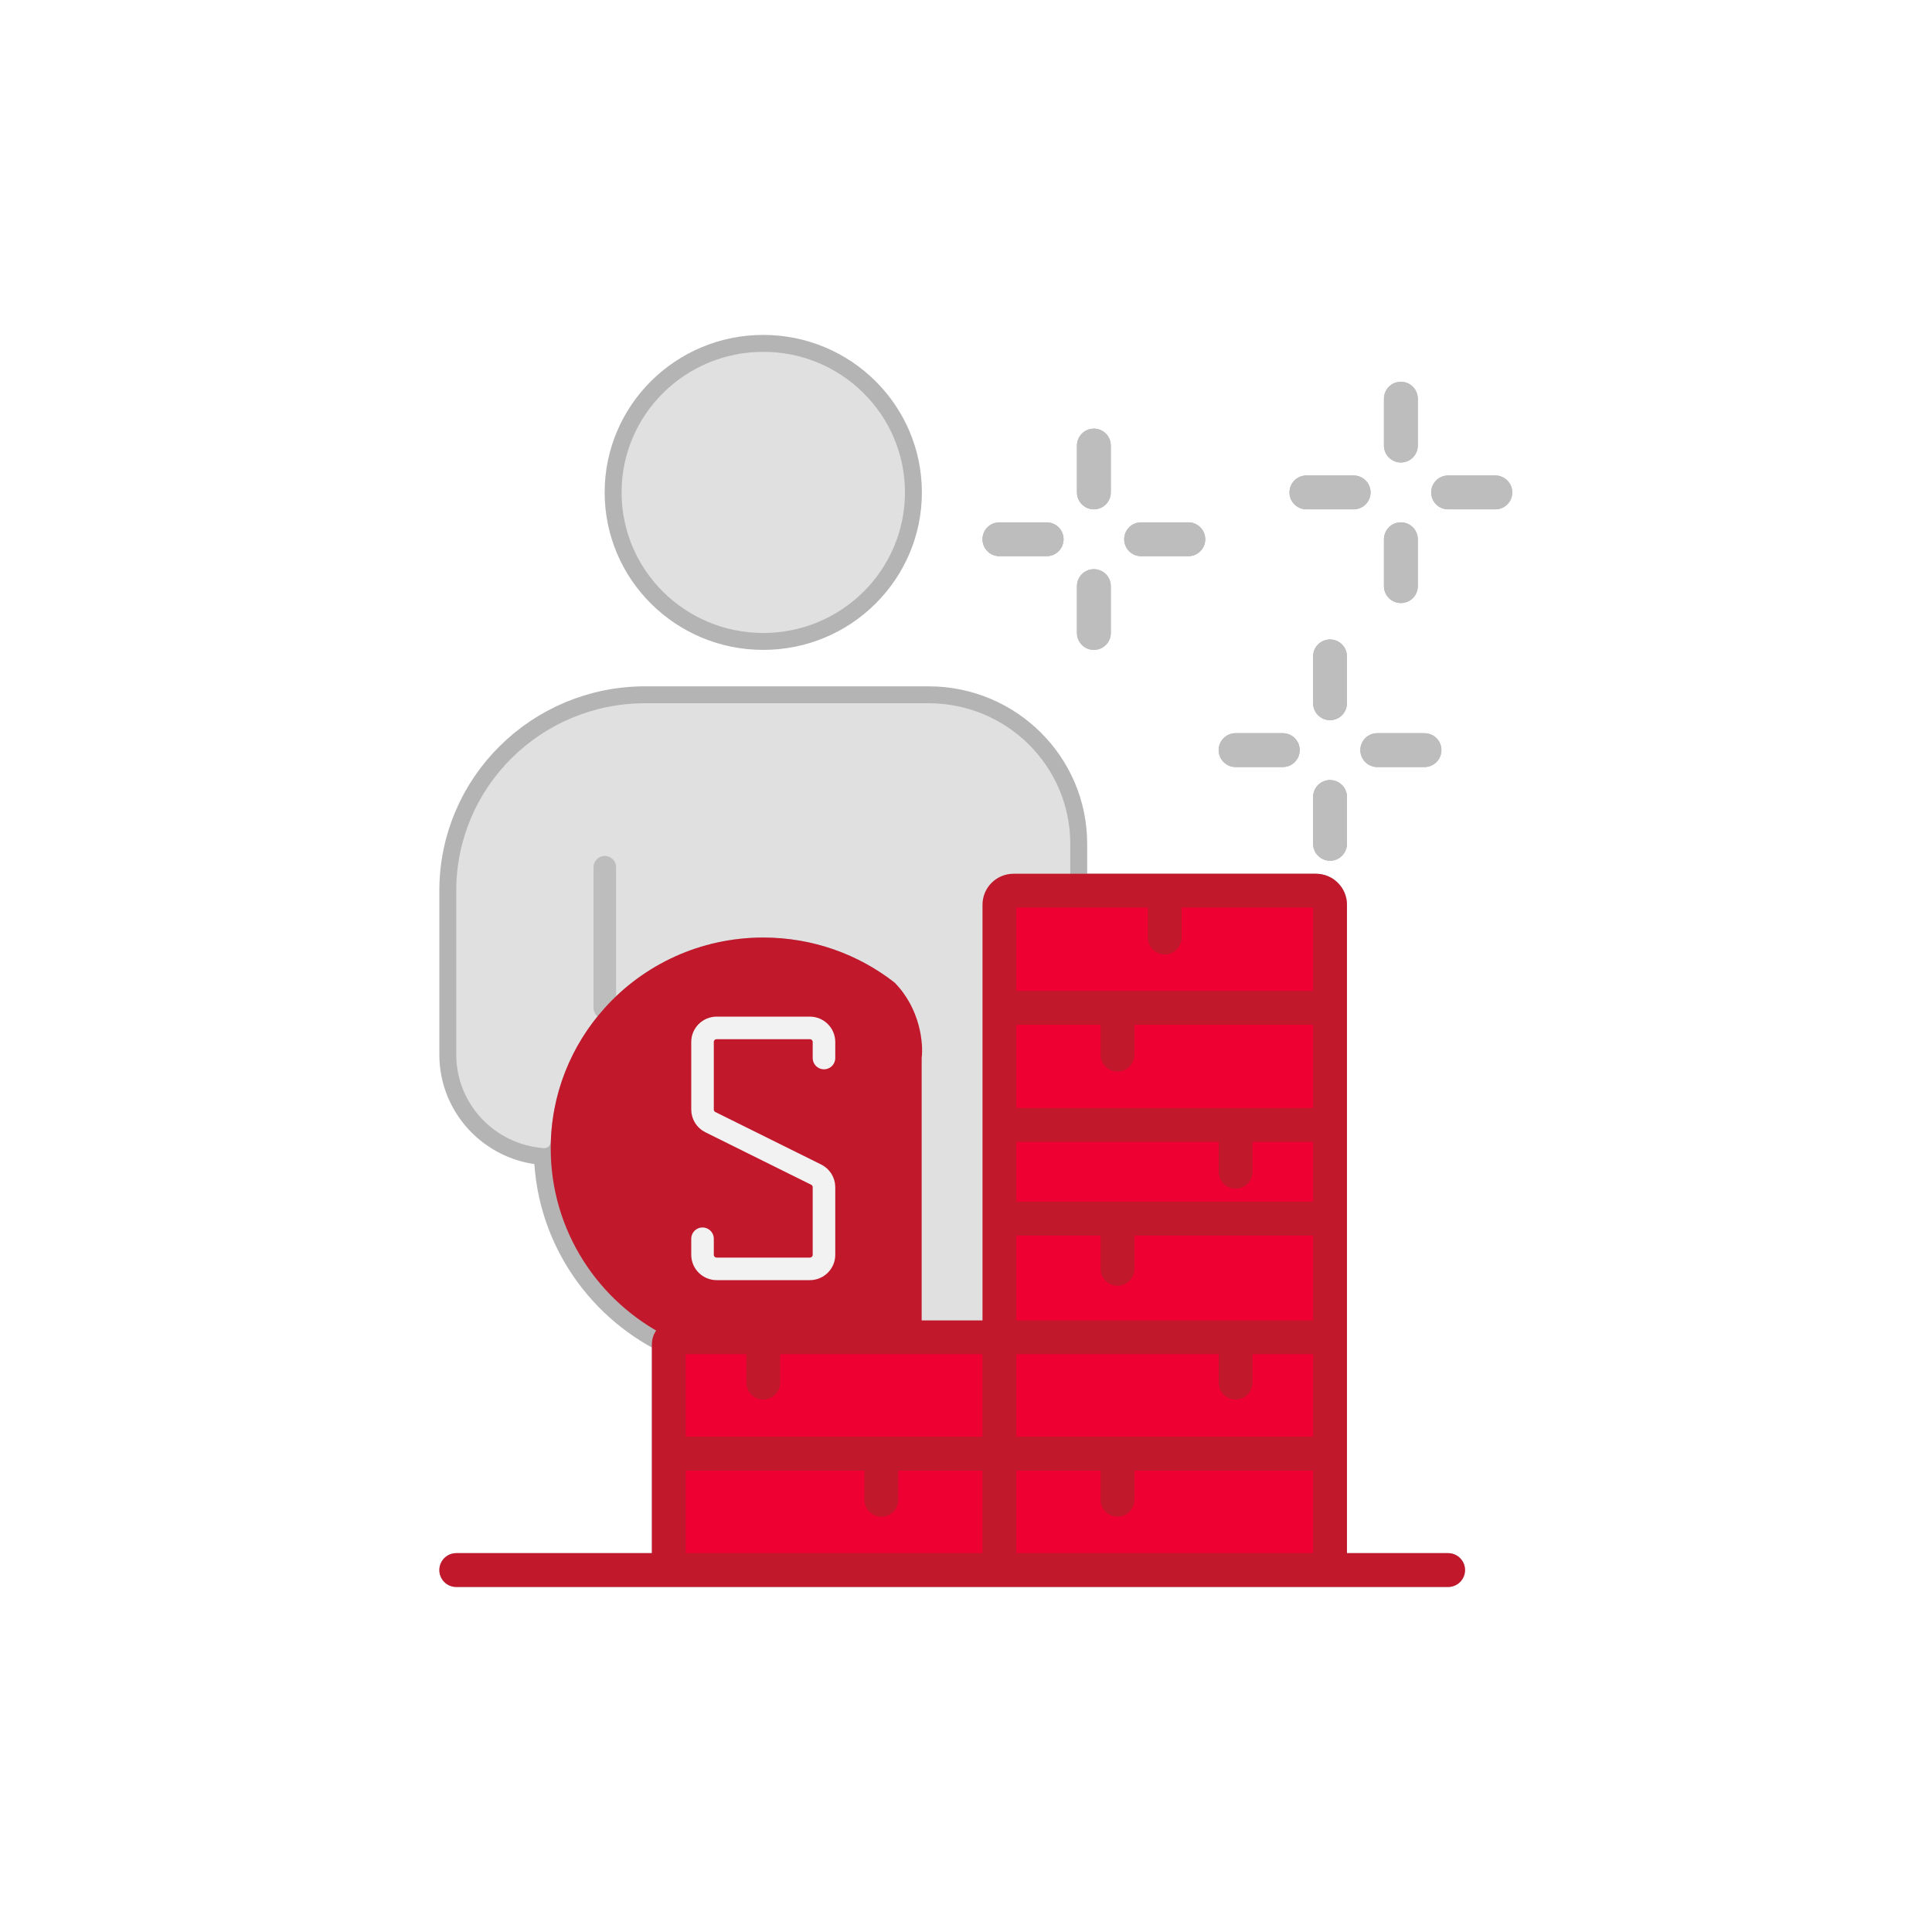 <svg width="118" height="118" viewBox="0 0 118 118" fill="none" xmlns="http://www.w3.org/2000/svg">
<g filter="url(#filter0_d_15196_99847)">
<rect width="118" height="118" rx="31" fill="white"/>
<path d="M33.637 70.139C33.637 66.841 34.886 63.832 36.942 61.553M33.637 70.139C33.637 75.195 36.574 79.571 40.848 81.678M33.637 70.139C30.45 70.139 27.867 67.576 27.867 64.415V54.399C27.867 48.077 33.033 42.952 39.406 42.952H56.714C61.494 42.952 65.368 46.796 65.368 51.537V54.399M50.327 64.62V63.639C50.327 63.164 49.939 62.78 49.461 62.78H43.774C43.296 62.78 42.909 63.164 42.909 63.639V67.768C42.909 68.094 43.094 68.391 43.387 68.536L49.848 71.741C50.141 71.886 50.327 72.184 50.327 72.509V76.639C50.327 77.113 49.939 77.497 49.461 77.497H43.774C43.296 77.497 42.909 77.113 42.909 76.639V75.658M36.942 61.553C39.319 58.919 42.773 57.261 46.618 57.261C49.648 57.261 52.436 58.291 54.645 60.017C55.269 60.505 56.293 60.095 56.293 59.307V52.968M36.942 61.553V52.968M40.848 81.678V88.786M40.848 81.678H46.618M40.848 95.894H27.867M40.848 95.894H61.041M40.848 95.894V88.786M88.446 95.894H81.234M81.234 95.894H61.041M81.234 95.894V88.786M61.041 95.894V88.786M71.138 54.399H80.368C80.846 54.399 81.234 54.783 81.234 55.258V61.553M71.138 54.399V57.261M71.138 54.399H65.368M61.041 61.553V55.258C61.041 54.783 61.428 54.399 61.907 54.399H65.368M61.041 61.553H68.253M61.041 61.553V68.708M81.234 61.553H68.253M81.234 61.553V68.708M68.253 61.553V64.415M61.041 68.708H75.465M61.041 68.708V74.431M81.234 68.708H75.465M81.234 68.708V74.431M75.465 68.708V71.57M61.041 74.431H68.253M61.041 74.431V81.678M81.234 74.431H68.253M81.234 74.431V81.678M68.253 74.431V77.497M61.041 81.678H75.465M61.041 81.678V88.786M61.041 81.678H46.618M81.234 81.678H75.465M81.234 81.678V88.786M75.465 81.678V84.447M61.041 88.786H68.253M61.041 88.786H53.829M81.234 88.786H68.253M68.253 88.786V91.602M40.848 88.786H53.829M53.829 88.786V91.602M46.618 81.586V81.678M46.618 84.447V81.678M56.293 64.62V74.839M81.234 48.676V51.537M81.234 42.952V40.09M84.119 45.814H87.003M78.349 45.814H75.465M85.561 32.936V35.798M85.561 27.213V24.351M88.446 30.075H91.33M82.676 30.075H79.791M66.811 35.798V38.66M66.811 30.075V27.213M69.695 32.936H72.58M63.926 32.936H61.041M55.272 30.075C55.272 34.816 51.397 38.66 46.618 38.66C41.838 38.66 37.964 34.816 37.964 30.075C37.964 25.333 41.838 21.489 46.618 21.489C51.397 21.489 55.272 25.333 55.272 30.075Z" stroke="#B5B4B4" stroke-width="2.067" stroke-linecap="round" stroke-linejoin="round"/>
<path d="M36.942 61.553C34.973 63.736 33.743 66.589 33.643 69.725C33.636 69.953 33.451 70.14 33.223 70.124C30.23 69.914 27.867 67.438 27.867 64.415V54.399C27.867 48.077 33.033 42.952 39.406 42.952H56.714C61.494 42.952 65.368 46.796 65.368 51.537V54.399H61.907C61.428 54.399 61.041 54.784 61.041 55.258V80.738H54.645V60.219C54.645 60.092 54.586 59.971 54.485 59.895C52.302 58.242 49.575 57.261 46.618 57.261C42.773 57.261 39.319 58.919 36.942 61.553Z" fill="#E0E0E0"/>
<path d="M46.618 38.66C51.397 38.66 55.272 34.816 55.272 30.075C55.272 25.333 51.397 21.489 46.618 21.489C41.838 21.489 37.964 25.333 37.964 30.075C37.964 34.816 41.838 38.66 46.618 38.66Z" fill="#E0E0E0"/>
<path d="M36.94 61.552V52.967" stroke="#BDBDBD" stroke-width="1.378" stroke-linecap="round" stroke-linejoin="round"/>
<path d="M81.233 48.676V51.538M81.233 42.952V40.091M84.118 45.814H87.002M78.348 45.814H75.463M85.56 32.936V35.798M85.56 27.213V24.351M88.445 30.075H91.329M82.675 30.075H79.79M66.809 35.798V38.66M66.809 30.075V27.213M69.694 32.936H72.579M63.925 32.936H61.04" stroke="#BDBDBD" stroke-width="2.067" stroke-linecap="round" stroke-linejoin="round"/>
<path d="M36.941 61.554C34.886 63.833 33.636 66.841 33.636 70.139C33.636 75.162 36.534 79.512 40.761 81.636C40.818 81.664 40.88 81.679 40.944 81.679H56.292V74.84V64.621C56.402 63.758 56.225 61.63 54.644 60.018C52.435 58.292 49.647 57.262 46.617 57.262C42.772 57.262 39.318 58.92 36.941 61.554Z" fill="#C1182B"/>
<path d="M50.326 64.62V63.639C50.326 63.165 49.938 62.781 49.461 62.781H43.774C43.296 62.781 42.908 63.165 42.908 63.639V67.769C42.908 68.094 43.093 68.392 43.387 68.537L49.848 71.742C50.141 71.887 50.326 72.185 50.326 72.51V76.64C50.326 77.114 49.938 77.498 49.461 77.498H43.774C43.296 77.498 42.908 77.114 42.908 76.64V75.659" stroke="#F2F2F2" stroke-width="1.378" stroke-linecap="round" stroke-linejoin="round"/>
<path d="M61.041 88.786V81.678H46.618H41.262C41.033 81.678 40.848 81.863 40.848 82.091V88.786H53.829H61.041Z" fill="#EE0033"/>
<path d="M40.848 95.894H61.041V88.786H53.829H40.848V95.894Z" fill="#EE0033"/>
<path d="M61.041 95.894H81.234V88.786H68.253H61.041V95.894Z" fill="#EE0033"/>
<path d="M75.465 81.678H61.041V88.786H68.253H81.234V81.678H75.465Z" fill="#EE0033"/>
<path d="M68.253 74.431H61.041V81.678H75.465H81.234V74.431H68.253Z" fill="#EE0033"/>
<path d="M75.465 68.708H61.041V74.431H68.253H81.234V68.708H75.465Z" fill="#EE0033"/>
<path d="M68.253 61.553H61.041V68.708H75.465H81.234V61.553H68.253Z" fill="#EE0033"/>
<path d="M80.368 54.399H71.138H65.368H61.907C61.428 54.399 61.041 54.783 61.041 55.257V61.553H68.253H81.234V55.257C81.234 54.783 80.846 54.399 80.368 54.399Z" fill="#EE0033"/>
<path d="M40.848 95.894H27.867M40.848 95.894H61.041M40.848 95.894V88.786M88.446 95.894H81.234M81.234 95.894H61.041M81.234 95.894V88.786M61.041 95.894V88.786M71.138 54.399H80.368C80.846 54.399 81.234 54.783 81.234 55.257V61.553M71.138 54.399V57.261M71.138 54.399H65.368H61.907C61.428 54.399 61.041 54.783 61.041 55.257V61.553M61.041 61.553H68.253M61.041 61.553V68.708M81.234 61.553H68.253M81.234 61.553V68.708M68.253 61.553V64.415M61.041 68.708H75.465M61.041 68.708V74.431M81.234 68.708H75.465M81.234 68.708V74.431M75.465 68.708V71.569M61.041 74.431H68.253M61.041 74.431V81.678M81.234 74.431H68.253M81.234 74.431V81.678M68.253 74.431V77.497M61.041 81.678H75.465M61.041 81.678V88.786M61.041 81.678H46.618M81.234 81.678H75.465M81.234 81.678V88.786M75.465 81.678V84.447M61.041 88.786H68.253M61.041 88.786H53.829M81.234 88.786H68.253M68.253 88.786V91.601M40.848 88.786V82.091C40.848 81.863 41.033 81.678 41.262 81.678H46.618M40.848 88.786H53.829M53.829 88.786V91.601M46.618 81.585V81.678M46.618 84.447V81.678" stroke="#C1182B" stroke-width="2.067" stroke-linecap="round" stroke-linejoin="round"/>
</g>
<defs>
<filter id="filter0_d_15196_99847" x="0" y="0" width="118" height="118" filterUnits="userSpaceOnUse" color-interpolation-filters="sRGB">
<feFlood flood-opacity="0" result="BackgroundImageFix"/>
<feColorMatrix in="SourceAlpha" type="matrix" values="0 0 0 0 0 0 0 0 0 0 0 0 0 0 0 0 0 0 127 0" result="hardAlpha"/>
<feOffset/>
<feComposite in2="hardAlpha" operator="out"/>
<feColorMatrix type="matrix" values="0 0 0 0 0.906 0 0 0 0 0.91 0 0 0 0 0.937 0 0 0 1 0"/>
<feBlend mode="normal" in2="BackgroundImageFix" result="effect1_dropShadow_15196_99847"/>
<feBlend mode="normal" in="SourceGraphic" in2="effect1_dropShadow_15196_99847" result="shape"/>
</filter>
</defs>
</svg>

